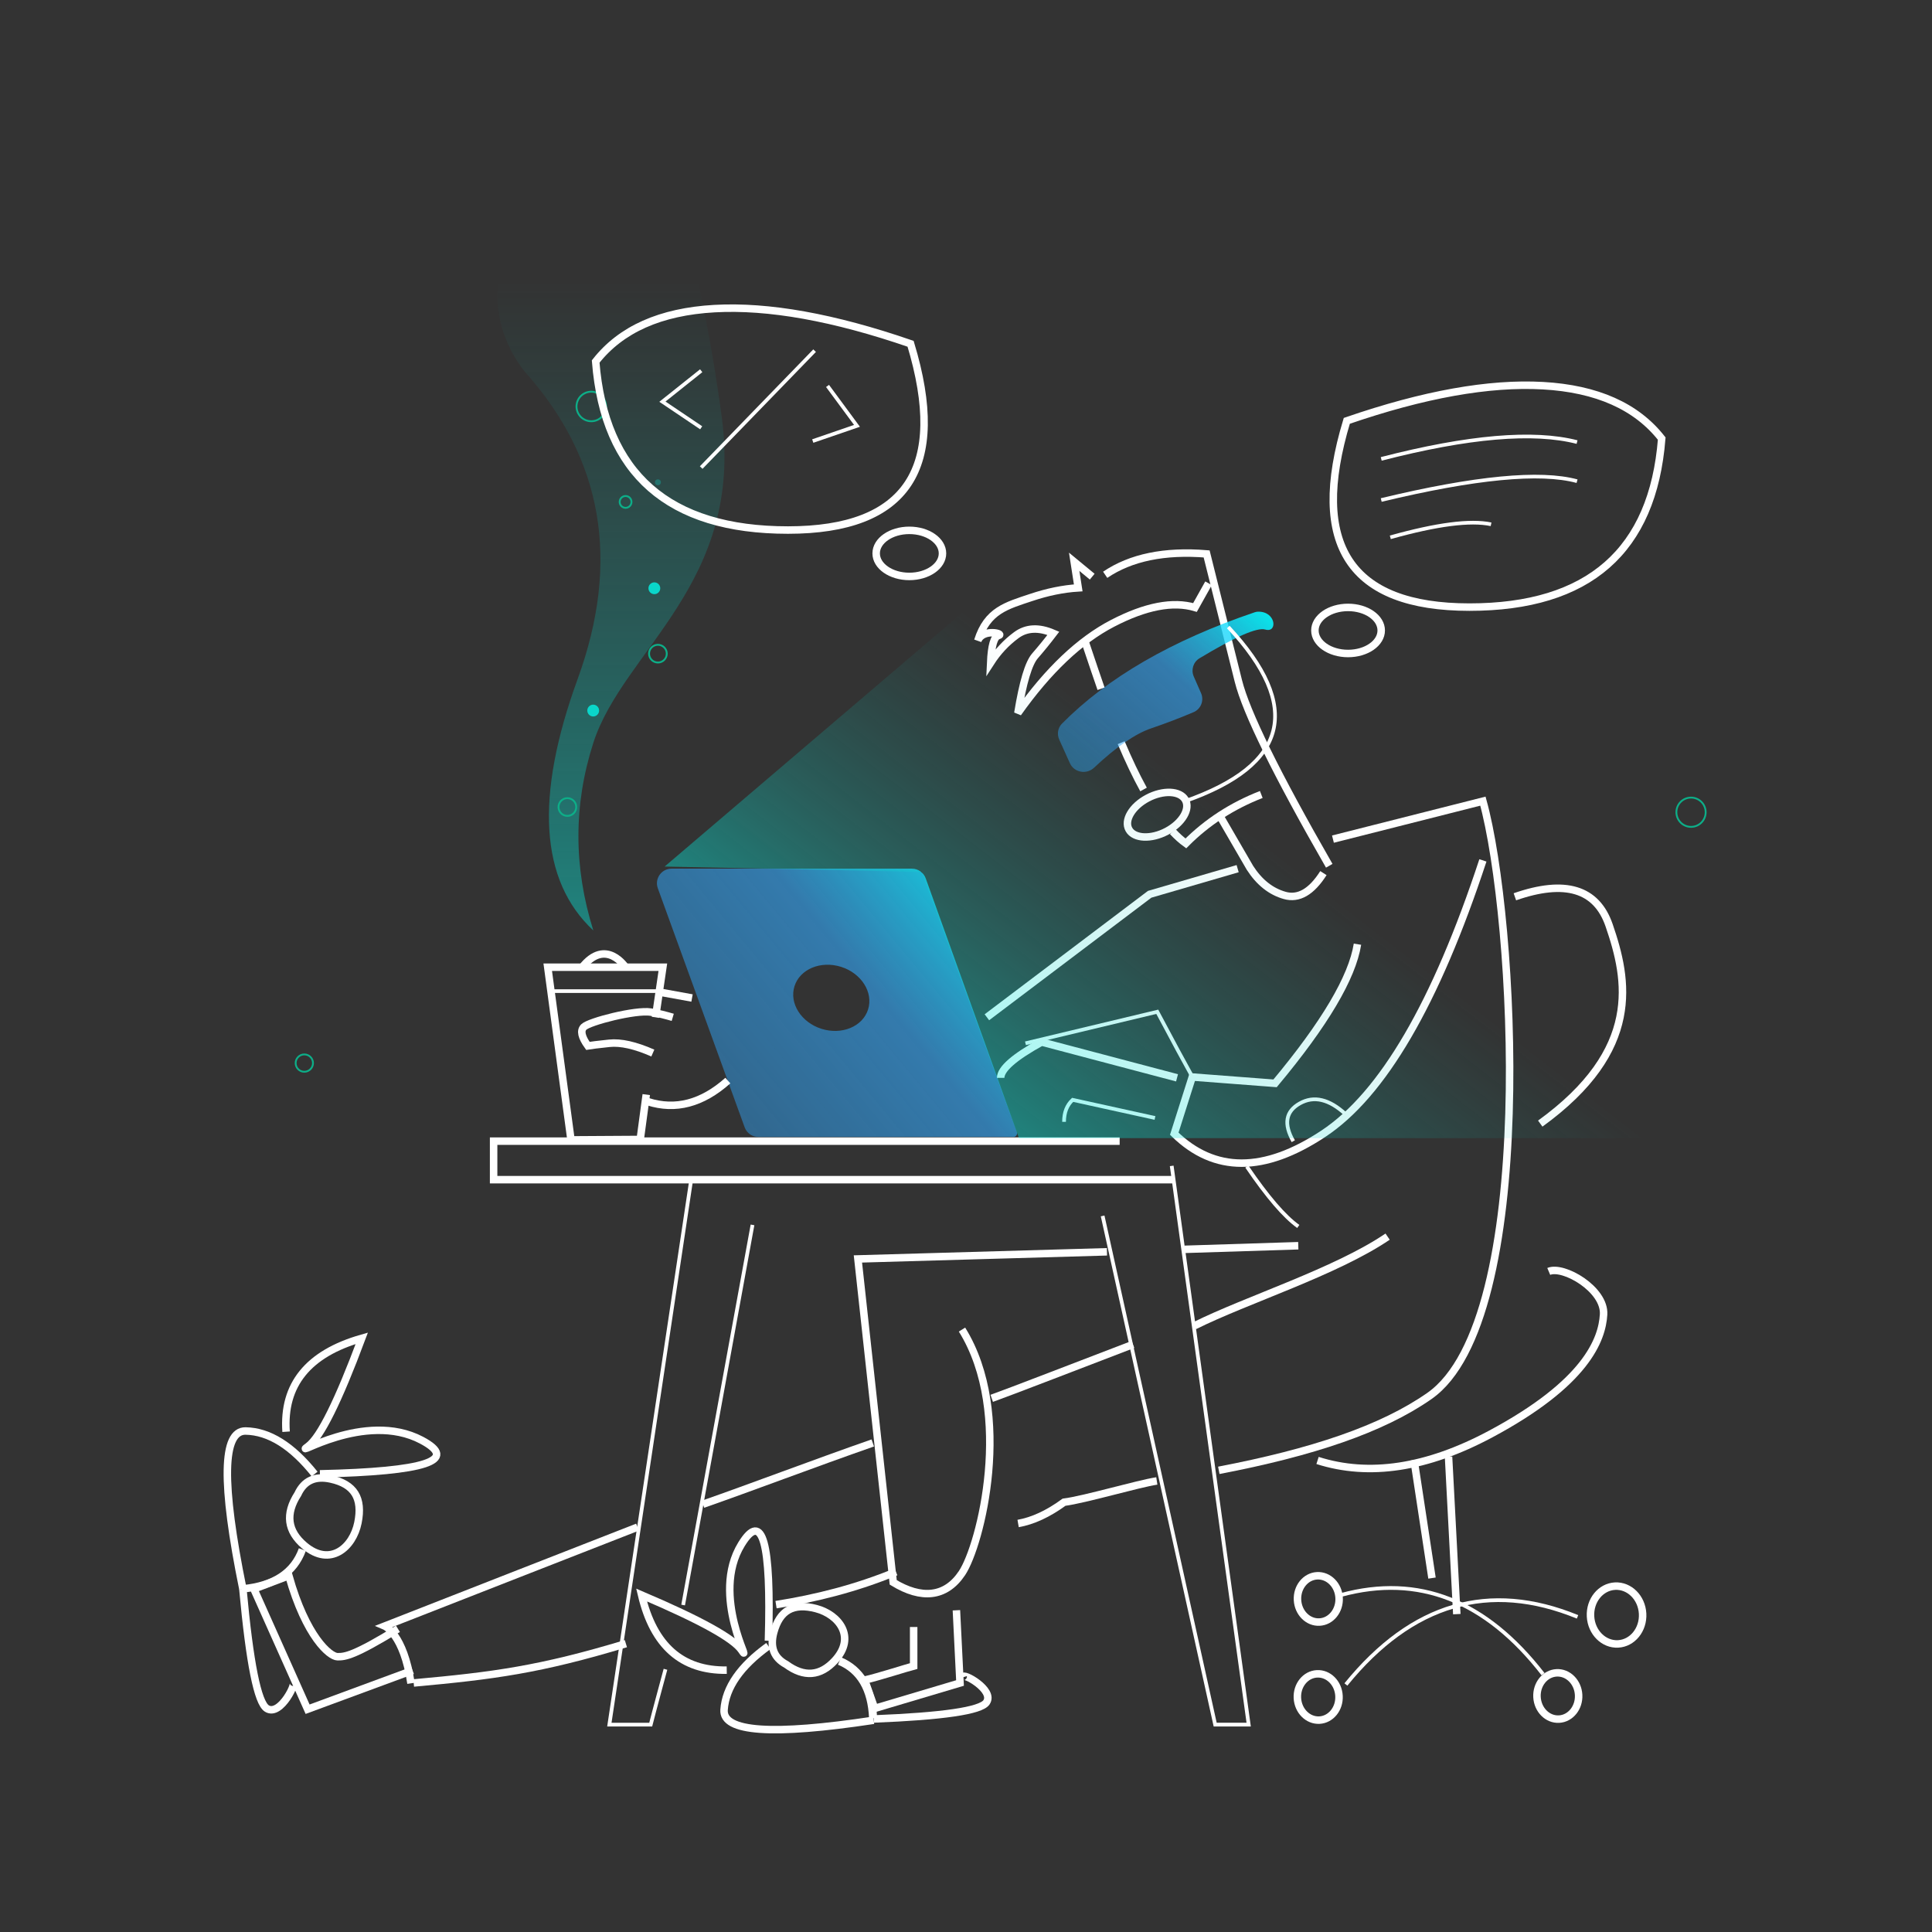 <svg width="528" height="528" viewBox="0 0 528 528" fill="none" xmlns="http://www.w3.org/2000/svg">
<rect x="0" y="0" width="528" height="528" fill="#333333" stroke="none"/>
<path d="M112.754 456.52L84.065 467.115L69.385 434.262L78.938 430.636C83.666 447.374 90.129 452.73 92.23 452.767C94.332 452.803 96.841 452.475 108.76 445.146" stroke="white" stroke-width="2.044"/>
<path d="M66.37 434.214C74.928 433.381 80.348 429.801 82.632 423.473" stroke="white" stroke-width="2.044"/>
<path d="M85.982 402.845C79.804 395.113 73.519 391.191 67.125 391.08C60.732 390.968 60.48 405.345 66.371 434.21" stroke="white" stroke-width="2.044"/>
<path d="M78.185 391.277C77.307 378.451 84.202 369.94 98.871 365.743C92.454 382.94 87.573 392.776 84.228 395.249C79.21 398.958 99.647 385.345 115.215 393.596C125.594 399.097 116.334 402.161 87.436 402.788" stroke="white" stroke-width="2.044"/>
<path fill-rule="evenodd" clip-rule="evenodd" d="M90.392 404.206C86.105 403.273 83.108 404.644 81.402 408.318C77.913 413.739 78.519 418.435 83.222 422.406C90.275 428.361 96.459 422.891 97.817 416.165C99.174 409.44 96.824 405.605 90.392 404.206Z" stroke="white" stroke-width="2.044"/>
<path d="M66.371 434.209C68.23 454.458 70.417 465.362 72.932 466.92C76.704 469.256 81.482 459.213 79.929 459.765" stroke="white" stroke-width="2.044"/>
<path d="M261.38 440.072L262.364 459.95L239.045 466.89L236.309 459.158C240.028 458.297 248.103 455.715 249.697 455.312L249.697 444.644" stroke="white" stroke-width="2.044"/>
<path d="M238.607 469.564C238.253 461.572 235.195 456.361 229.434 453.933" stroke="white" stroke-width="2.199"/>
<path d="M209.993 449.841C202.346 455.362 198.309 461.175 197.881 467.279C197.454 473.383 211.079 474.334 238.758 470.131" stroke="white" stroke-width="2.044"/>
<path d="M198.612 456.44C186.374 456.616 178.616 449.77 175.339 435.9C191.379 442.735 200.494 447.772 202.683 451.011C205.966 455.868 194.015 436.158 202.618 422.072C208.354 412.682 210.817 421.458 210.008 448.4" stroke="white" stroke-width="2.044"/>
<path fill-rule="evenodd" clip-rule="evenodd" d="M211.46 446.109C210.371 450.148 211.503 453.069 214.858 454.872C219.758 458.46 224.186 458.11 228.141 453.824C234.073 447.394 229.263 441.238 223.033 439.618C216.804 437.997 213.095 440.05 211.46 446.109Z" stroke="white" stroke-width="2.044"/>
<path d="M238.768 469.783C257.735 469.032 268.006 467.519 269.582 465.247C271.946 461.837 262.818 456.886 263.257 458.364" stroke="white" stroke-width="2.044"/>
<path d="M296.688 175.799C298.658 181.662 300.066 185.806 300.912 188.231M306.412 202.97C308.459 207.818 310.495 212.081 312.521 215.759M320.487 227.272C321.691 228.559 322.891 229.634 324.087 230.497C329.868 224.684 336.739 220.228 344.697 217.127" stroke="white" stroke-width="2.044"/>
<path d="M363.272 236.607C348.852 211.496 340.571 194.654 338.43 186.079C336.288 177.505 333.399 165.939 329.763 151.381C318.275 150.447 309.033 152.349 302.039 157.087" stroke="white" stroke-width="2.044"/>
<path fill-rule="evenodd" clip-rule="evenodd" d="M290.223 197.77C289.089 198.916 288.813 200.644 289.476 202.112L292.393 208.578C293.554 211.151 296.942 211.741 298.999 209.809C305.054 204.12 310.246 200.538 314.577 199.063C318.579 197.7 322.456 196.219 326.208 194.622C328.22 193.765 329.111 191.424 328.233 189.421L326.246 184.89C325.447 183.066 326.109 180.928 327.815 179.901C337.592 174.017 343.574 171.399 345.763 172.049C349.261 173.088 348.768 167.029 343.766 167.165C343.463 167.173 343.162 167.243 342.875 167.34C320.273 174.996 302.722 185.139 290.223 197.77Z" fill="url(#paint0_linear_15762_161776)" style="mix-blend-mode:screen"/>
<path d="M330.281 159.399L326.581 166.017C320.571 164.237 313.074 165.677 304.088 170.335C295.103 174.994 286.464 183.179 278.171 194.892C279.548 186.47 281.107 181.257 282.85 179.254C284.592 177.251 286.266 175.193 287.872 173.081C283.892 171.372 280.52 171.536 277.756 173.574C274.992 175.612 272.652 178.117 270.736 181.091C270.943 176.458 271.655 173.989 272.874 173.686C274.703 173.231 268.599 171.622 267.221 175.093C269.804 166.848 275.09 165.533 281.807 163.285C286.285 161.786 290.573 160.911 294.671 160.66L293.566 153.536L298.491 157.597" stroke="white" stroke-width="2.044"/>
<path d="M333.553 223.287L341.612 237.183C344.166 241.143 347.334 243.653 351.115 244.715C354.897 245.777 358.418 243.743 361.679 238.613" stroke="white" stroke-width="2.044"/>
<path d="M364.284 229.325L405.266 218.947C414.039 250.568 420.392 360.73 390.633 381.515C377.66 390.575 358.615 396.938 333.089 401.831M316.151 404.729C310.942 405.527 296.452 409.82 290.795 410.543C286.45 413.713 282.266 415.651 278.243 416.358M244.848 429.564C234.023 434.048 222.895 436.83 212.083 438.533M171.051 449.198C147.61 456.281 134.902 457.964 113.062 459.942" stroke="white" stroke-width="2.044"/>
<path d="M360.074 399.132C374.18 403.634 389.94 401.232 407.355 391.926C433.478 377.967 437.841 366.114 438.248 359.234C438.656 352.355 427.271 345.768 423.259 347.469" stroke="white" stroke-width="2.044"/>
<path d="M386.445 399.013L391.354 431.276M398.135 441.13L395.875 398.107" stroke="white" stroke-width="2.044"/>
<path d="M366.538 435.884C387.66 430.146 406.046 437.363 421.697 457.533" stroke="white" stroke-width="1.022"/>
<path d="M431.125 441.874C406.984 431.993 385.883 438.152 367.822 460.351" stroke="white" stroke-width="1.022"/>
<path d="M442.208 449.27C446.139 449.064 449.14 445.363 448.911 441.003C448.682 436.642 445.309 433.274 441.379 433.479C437.448 433.685 434.447 437.386 434.676 441.747C434.906 446.107 438.278 449.475 442.208 449.27Z" stroke="white" stroke-width="2.044"/>
<path d="M426.067 469.82C429.208 469.656 431.605 466.691 431.422 463.199C431.238 459.707 428.544 457.009 425.403 457.173C422.263 457.338 419.866 460.302 420.049 463.794C420.232 467.286 422.927 469.984 426.067 469.82Z" stroke="white" stroke-width="2.044"/>
<path d="M360.585 470.093C363.725 469.929 366.123 466.965 365.939 463.473C365.756 459.98 363.061 457.283 359.921 457.447C356.78 457.611 354.383 460.575 354.567 464.067C354.75 467.559 357.445 470.257 360.585 470.093Z" stroke="white" stroke-width="2.044"/>
<path d="M360.614 443.294C363.755 443.13 366.152 440.166 365.968 436.674C365.785 433.182 363.09 430.484 359.95 430.648C356.81 430.812 354.412 433.776 354.596 437.268C354.779 440.761 357.474 443.459 360.614 443.294Z" stroke="white" stroke-width="2.044"/>
<path d="M414.006 245.085C427.734 240.299 436.317 242.892 439.754 252.864C444.911 267.821 448.795 286.898 420.938 307.072" stroke="white" stroke-width="2.044"/>
<path d="M338.239 237.395L314.193 244.401L269.707 278.012" stroke="white" stroke-width="2.044"/>
<path d="M354.81 340.447L323.738 341.433M302.524 342.106L234.461 344.059L244.112 432.448C251.765 437.118 258.425 436.63 262.906 429.908C267.985 422.289 277.128 386.222 262.906 363.362" stroke="white" stroke-width="2.044"/>
<path d="M249.225 237.395C250.913 237.395 252.419 238.454 252.99 240.042L277.906 309.391C278.14 310.042 277.658 310.728 276.965 310.729H207.271C205.589 310.729 204.086 309.676 203.511 308.095L179.777 242.76C178.83 240.151 180.762 237.395 183.537 237.395H249.225ZM229.857 264.23C224.303 262.477 218.604 264.847 217.128 269.524C215.651 274.202 218.957 279.416 224.51 281.169C230.064 282.922 235.763 280.551 237.24 275.874C238.716 271.197 235.411 265.984 229.857 264.23Z" fill="url(#paint1_linear_15762_161776)" style="mix-blend-mode:screen"/>
<path fill-rule="evenodd" clip-rule="evenodd" d="M192.561 52C185.691 70.336 191.113 68.39 197.243 113.922C203.373 159.455 170.292 177.708 162.151 203.018C156.723 219.891 156.723 236.981 162.151 254.287C147.556 240.676 146.129 217.767 157.871 185.558C169.612 153.349 164.754 125.311 143.296 101.445C133.472 88.709 133.472 73.277 143.296 55.15" fill="url(#paint2_linear_15762_161776)"/>
<ellipse cx="161.591" cy="111.086" rx="4.036" ry="4.037" stroke="#0DAE88" stroke-width="0.511"/>
<ellipse cx="155.06" cy="220.555" rx="2.422" ry="2.423" stroke="#0DAE88" stroke-width="0.511"/>
<ellipse cx="179.804" cy="178.639" rx="2.422" ry="2.423" stroke="#0DAE88" stroke-width="0.511"/>
<ellipse cx="170.966" cy="137.172" rx="1.614" ry="1.615" stroke="#0DAE88" stroke-width="0.511"/>
<ellipse cx="162.116" cy="194.191" rx="1.614" ry="1.615" fill="#0AD6CA"/>
<ellipse cx="178.829" cy="160.767" rx="1.614" ry="1.615" fill="#0AD6CA"/>
<ellipse opacity="0.3" cx="179.803" cy="131.804" rx="0.807" ry="0.808" fill="#0AD6CA"/>
<path d="M405.265 235.139C392.41 274.199 377.881 299.096 361.677 309.829C345.473 320.562 331.887 320.562 320.918 309.829L325.837 294.339L348.466 296.067C362.029 279.818 369.535 267.143 370.985 258.041" stroke="white" stroke-width="2.044"/>
<path d="M367.778 304.534C363.266 300.369 359.079 299.376 355.218 301.554C351.357 303.732 350.766 307.174 353.445 311.881" stroke="white" stroke-width="1.022"/>
<path d="M379.223 337.961C365 347.613 340.619 355.232 326.397 362.344M309.634 367.424C298.066 371.851 274.843 380.824 271.031 382.156M238.522 394.347C222.395 399.98 205.311 406.486 192.11 411.097M174.229 417.355C156.695 424.22 148.608 427.37 141.904 429.995C117.402 439.588 105.15 444.385 105.15 444.385C105.15 444.385 110.306 446.579 112.323 460.041" stroke="white" stroke-width="2.044"/>
<path d="M305.994 311.861C305.994 311.861 179.569 311.861 134.902 311.861V322.392H320.919" stroke="white" stroke-width="2.044"/>
<path d="M188.902 322.395L166.533 471.326H177.835C178.516 468.576 181.868 456.203 181.868 456.203M186.696 438.641L205.654 334.751" stroke="white" stroke-width="1.022"/>
<path d="M301.34 332.304L332.096 471.321H341.254L320.217 318.629" stroke="white" stroke-width="1.022"/>
<path d="M321.673 294.562L284.662 284.783C277.204 288.889 273.475 292.148 273.475 294.562" stroke="white" stroke-width="2.044"/>
<path d="M315.647 305.529L293.148 300.58C291.579 302.024 290.795 304.03 290.795 306.598" stroke="white" stroke-width="1.022"/>
<path d="M280.252 285.128L316.273 276.51C320.693 284.836 323.921 290.819 325.957 294.458M340.753 318.816C346.356 327.05 351.042 332.504 354.809 335.18" stroke="white" stroke-width="1.022"/>
<path d="M176.617 299.145L174.964 311.406L156.05 311.522L149.691 264.336H181.149L179.143 278.029" stroke="white" stroke-width="2.044"/>
<path d="M150.719 270.863H180.09" stroke="white"/>
<path d="M171.052 264.472C171.052 264.472 165.62 256.01 159.002 264.472" stroke="white" stroke-width="2.044"/>
<path d="M180.842 271.244L189.126 272.748" stroke="white" stroke-width="2.044"/>
<path d="M178.412 287.791C173.607 285.677 169.642 284.788 166.518 285.122C163.395 285.457 161.444 285.692 160.666 285.827C158.92 283.392 158.548 281.673 159.55 280.672C161.053 279.169 173.719 275.927 177.878 276.599C179.84 276.916 182.058 277.501 183.854 278.031" stroke="white" stroke-width="2.044"/>
<path d="M177.076 301.08C184.626 303.487 191.906 301.565 198.916 295.314" stroke="white" stroke-width="2.044"/>
<path d="M335.679 171.359C356.016 193.201 352.083 209.063 323.881 218.947" stroke="white"/>
<path fill-rule="evenodd" clip-rule="evenodd" d="M318.862 227.18C323.108 224.927 325.377 221.072 323.928 218.571C322.48 216.069 317.862 215.868 313.615 218.121C309.368 220.374 307.1 224.229 308.549 226.73C309.997 229.232 314.615 229.433 318.862 227.18Z" stroke="white" stroke-width="2.044"/>
<path fill-rule="evenodd" clip-rule="evenodd" d="M368.068 115.014C357.792 148.951 368.962 165.919 401.576 165.919C434.191 165.919 451.71 150.567 454.133 119.863C447.231 111.054 436.411 106.234 421.672 105.404C406.933 104.573 389.065 107.777 368.068 115.014Z" stroke="white" stroke-width="2.044"/>
<path d="M368.414 178.595C373.419 178.595 377.476 175.776 377.476 172.299C377.476 168.821 373.419 166.002 368.414 166.002C363.409 166.002 359.352 168.821 359.352 172.299C359.352 175.776 363.409 178.595 368.414 178.595Z" stroke="white" stroke-width="2.044"/>
<path d="M377.477 125.411C401.24 119.283 419.08 117.751 430.996 120.815" stroke="white"/>
<path d="M377.477 136.647C403.09 130.489 420.93 128.774 430.996 131.503" stroke="white"/>
<path d="M379.963 146.844C392.646 143.285 401.824 142.098 407.497 143.285" stroke="white"/>
<path fill-rule="evenodd" clip-rule="evenodd" d="M248.858 93.954C259.134 127.89 247.964 144.859 215.35 144.859C182.735 144.859 165.216 129.507 162.792 98.802C169.694 89.993 180.515 85.173 195.254 84.343C209.993 83.513 227.861 86.716 248.858 93.954Z" stroke="white" stroke-width="2.044"/>
<path d="M248.512 157.535C243.507 157.535 239.449 154.716 239.449 151.238C239.449 147.76 243.507 144.941 248.512 144.941C253.517 144.941 257.574 147.76 257.574 151.238C257.574 154.716 253.517 157.535 248.512 157.535Z" stroke="white" stroke-width="2.044"/>
<path d="M222.625 95.832L191.633 127.779" stroke="white"/>
<path d="M191.631 101.318L181.031 109.774L191.631 116.911" stroke="white"/>
<path d="M226.16 105.473L234.207 116.381L222.12 120.534" stroke="white"/>
<ellipse cx="83.168" cy="290.533" rx="2.37" ry="2.37" stroke="#0DAE88" stroke-width="0.5"/>
<path d="M278.472 154.241L458.367 311.037L278.472 311.036L251.93 238.292L181.643 236.817L278.472 154.241Z" fill="url(#paint3_linear_15762_161776)"/>
<circle cx="462.145" cy="221.975" r="4" stroke="#0DAE88" stroke-width="0.5"/>
<defs>
<linearGradient id="paint0_linear_15762_161776" x1="360.019" y1="176.17" x2="308.798" y2="233.481" gradientUnits="userSpaceOnUse">
<stop stop-color="#01FFFF" stop-opacity="0.93"/>
<stop offset="0.421" stop-color="#34A6F7" stop-opacity="0.62"/>
<stop offset="1" stop-color="#2DA7FF" stop-opacity="0.38"/>
</linearGradient>
<linearGradient id="paint1_linear_15762_161776" x1="295.979" y1="255.911" x2="198.155" y2="337.185" gradientUnits="userSpaceOnUse">
<stop stop-color="#01FFFF" stop-opacity="0.93"/>
<stop offset="0.421" stop-color="#34A6F7" stop-opacity="0.62"/>
<stop offset="1" stop-color="#2DA7FF" stop-opacity="0.38"/>
</linearGradient>
<linearGradient id="paint2_linear_15762_161776" x1="166.962" y1="76.463" x2="166.962" y2="350.727" gradientUnits="userSpaceOnUse">
<stop stop-color="#09B7AD" stop-opacity="0"/>
<stop offset="0.688" stop-color="#0BDCD0" stop-opacity="0.51"/>
<stop offset="1" stop-color="#00FFF0"/>
</linearGradient>
<linearGradient id="paint3_linear_15762_161776" x1="392.643" y1="181.077" x2="274.079" y2="334.384" gradientUnits="userSpaceOnUse">
<stop offset="0.35" stop-color="#09B7AD" stop-opacity="0"/>
<stop offset="0.688" stop-color="#0BDCD0" stop-opacity="0.25"/>
<stop offset="1" stop-color="#00FFF0" stop-opacity="0.5"/>
</linearGradient>
</defs>
</svg>

